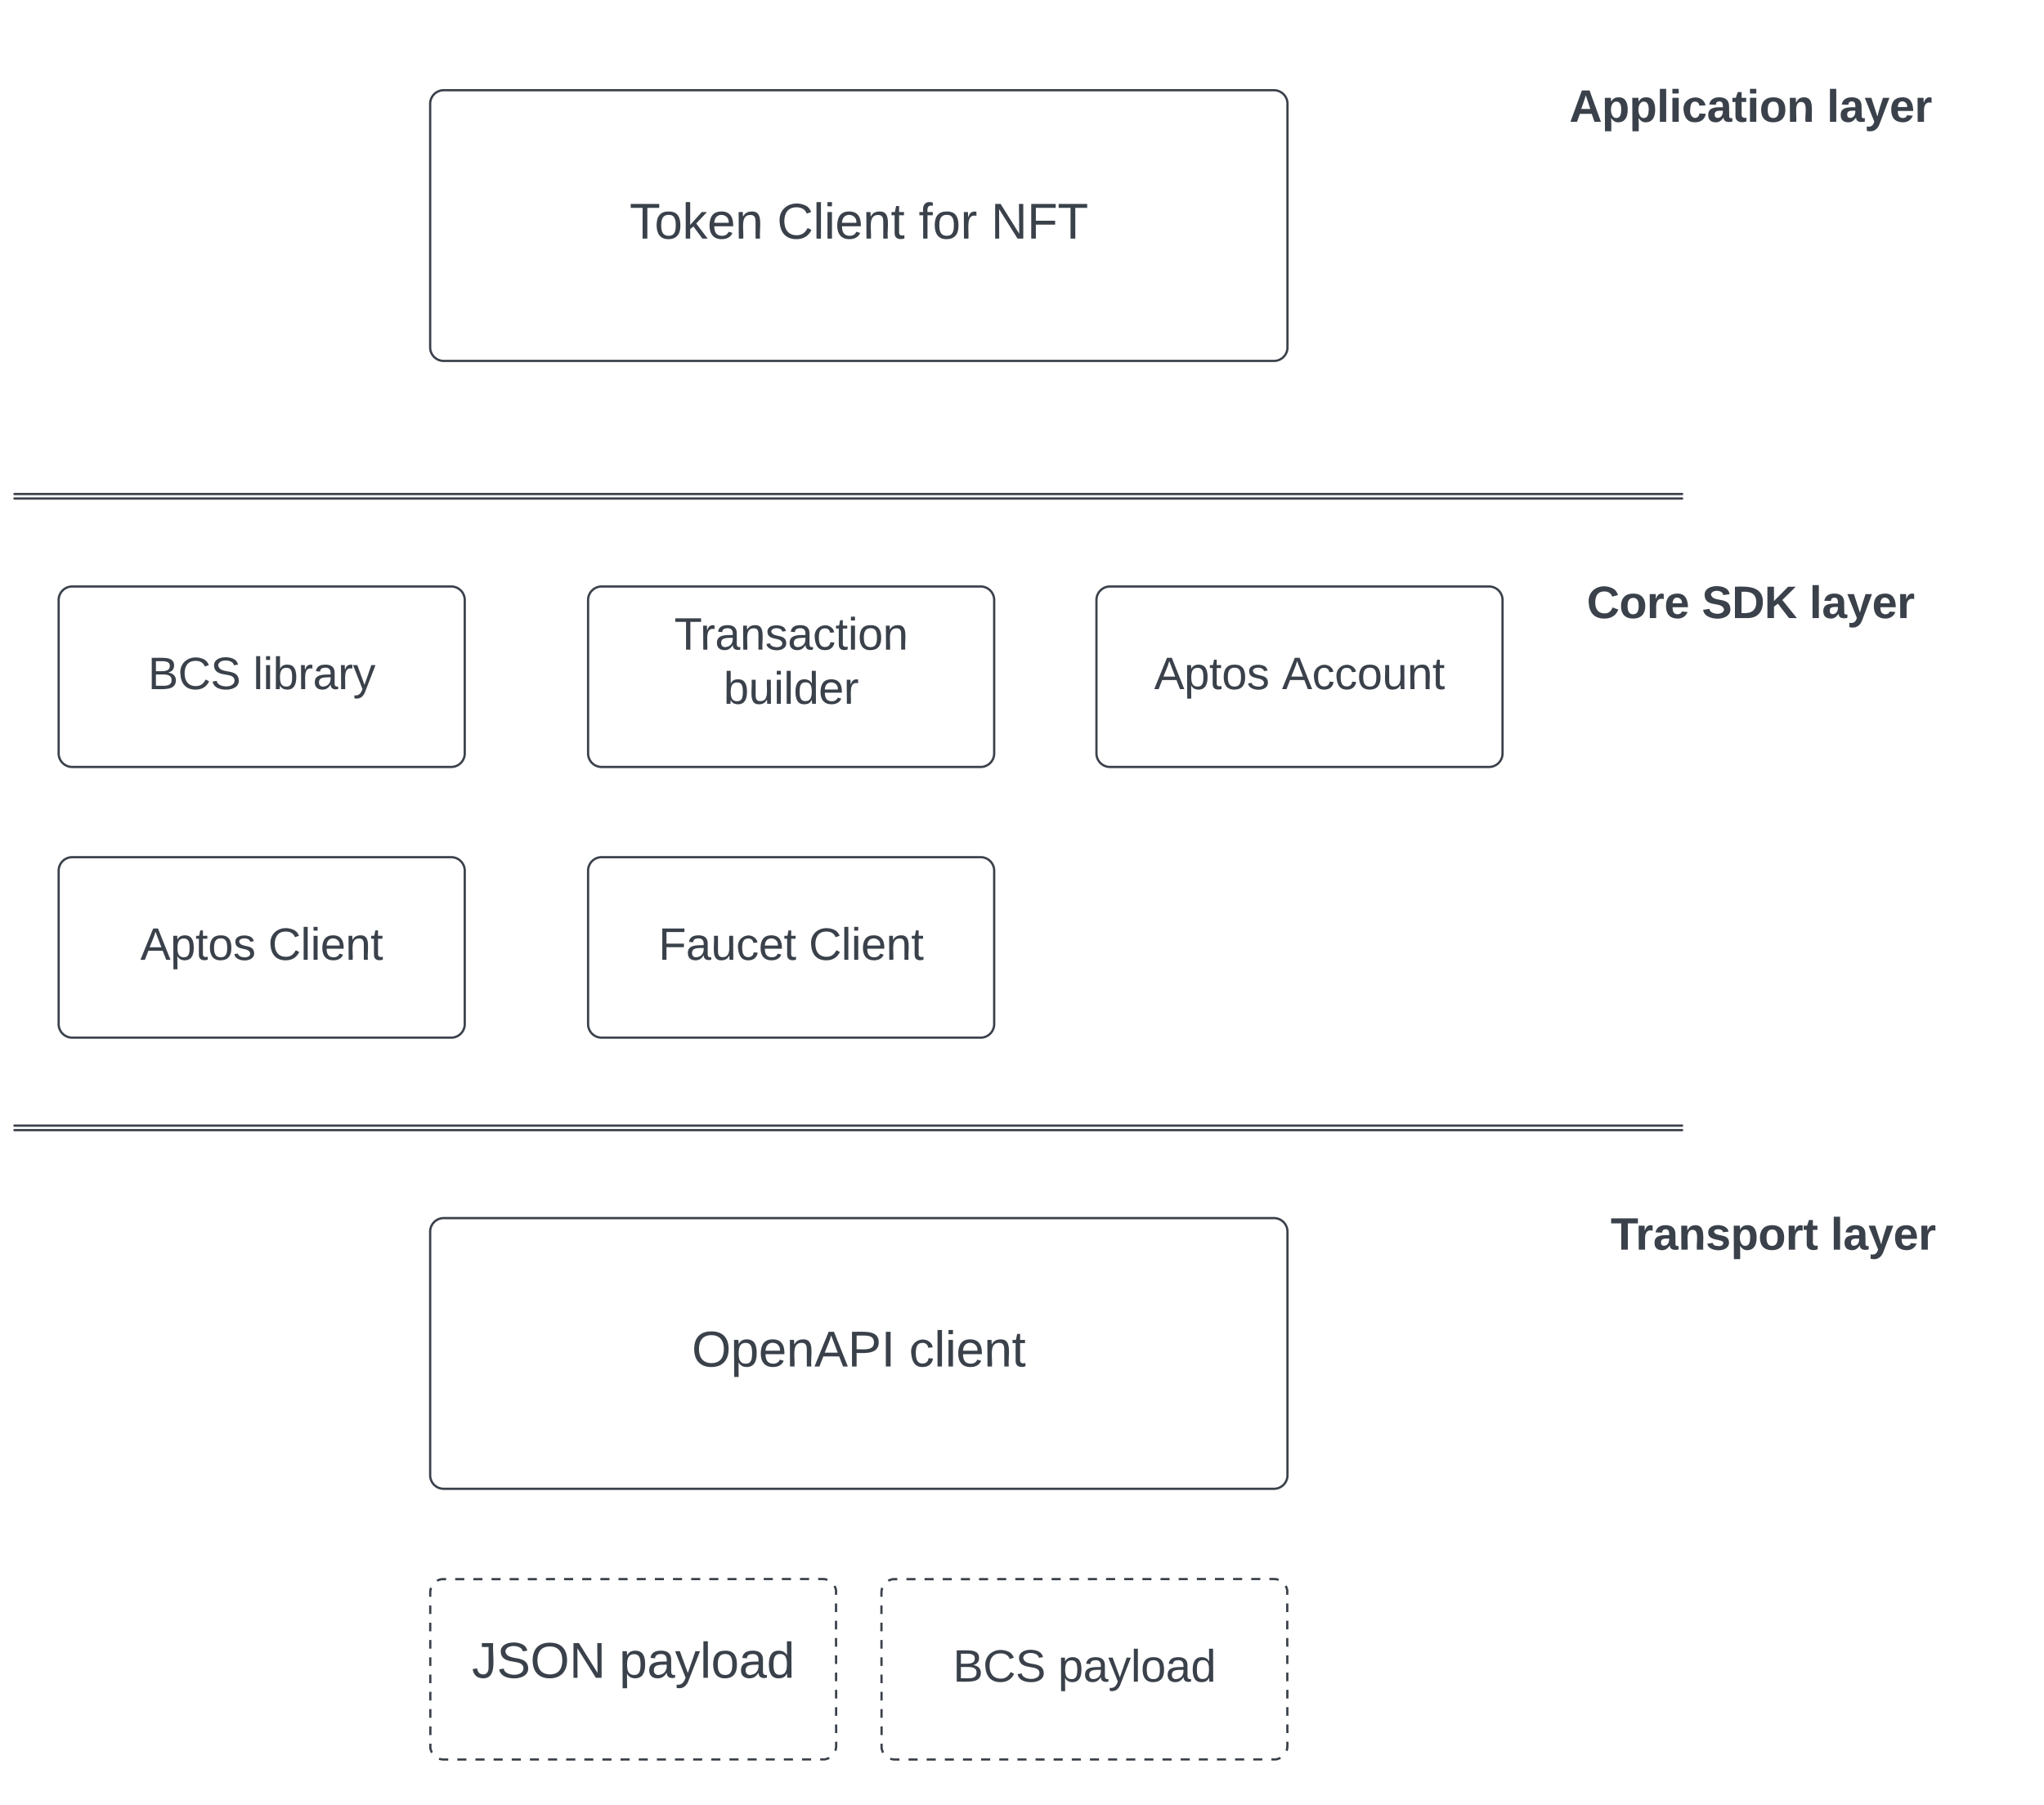 <svg xmlns="http://www.w3.org/2000/svg" xmlns:xlink="http://www.w3.org/1999/xlink" xmlns:lucid="lucid" width="906" height="800"><g transform="translate(-354 -60)" lucid:page-tab-id="0_0"><path d="M544.67 606a6 6 0 0 1 6-6h368a6 6 0 0 1 6 6v108a6 6 0 0 1-6 6h-368a6 6 0 0 1-6-6z" stroke="#3a414a" fill-opacity="0"/><use xlink:href="#a" transform="matrix(1,0,0,1,556.665,612) translate(103.988 53.778)"/><use xlink:href="#b" transform="matrix(1,0,0,1,556.665,612) translate(200.284 53.778)"/><path d="M744.67 766a6 6 0 0 1 6-6h168a6 6 0 0 1 6 6v68a6 6 0 0 1-6 6h-168a6 6 0 0 1-6-6z" fill-opacity="0"/><path d="M747.74 760.78l.2-.13.87-.36.93-.23h2m4.03 0h4.02m4.02 0h4.03m4.02 0h4.02m4.02 0h4.02m4.02 0h4.02m4.02-.02H800m4.03 0h4.02m4.02 0h4.03m4.02 0h4.02m4.02 0h4.02m4.03 0l4.03-.02m4.02 0h4.02m4.03 0h4.02m4.02 0h4.02m4.03 0h4m4.03 0h4.02m4.03-.02h4.02m4.02 0h4.02m4.02 0h4.03m4 0h4.03m4.02 0h2.02l.93.07.92.22.22.08m3.15 2.7l.1.2.37.87.22.9V767m0 3.83v3.84m0 3.83v3.83m0 3.83l.02 3.83m0 3.83v3.82m0 3.83v3.83m.02 3.83v3.84m0 3.83v3.83m0 3.83l.02 3.83m0 3.83v1.9l-.07.94-.23.9-.1.23m-2.68 3.15l-.2.13-.88.36-.92.23h-2m-4.03 0h-4.02m-4.02 0h-4.03m-4.02 0h-4.02m-4.02 0h-4.03m-4 0h-4.03m-4.02.02h-4.03m-4.02 0h-4.02m-4.02 0h-4.02m-4.03 0h-4m-4.03 0h-4.02m-4.03 0l-4.02.02m-4.02 0h-4.02m-4.03 0H813m-4 0h-4.03m-4.03 0h-4.02m-4.02 0h-4.02m-4.02.02h-4.03m-4.02 0h-4m-4.03 0h-4.03m-4.02 0h-4.02m-4.02 0h-2l-.95-.07-.92-.22-.2-.08m-3.16-2.7l-.12-.2-.36-.87-.22-.9V833m0-3.83v-3.84m-.02-3.83v-3.83m0-3.83v-3.83m0-3.83l-.02-3.82m0-3.83v-3.83m0-3.83v-3.84m-.02-3.83v-3.83m0-3.83v-3.83m0-3.83V766l.06-.94.22-.9.1-.23" stroke="#3a414a" fill="none"/><use xlink:href="#c" transform="matrix(1,0,0,1,756.665,772) translate(19.722 33.5)"/><use xlink:href="#d" transform="matrix(1,0,0,1,756.665,772) translate(66.333 33.5)"/><path d="M544.67 766a6 6 0 0 1 6-6h168a6 6 0 0 1 6 6v68a6 6 0 0 1-6 6h-168a6 6 0 0 1-6-6z" fill-opacity="0"/><path d="M547.74 760.78l.2-.13.87-.36.93-.23h2m4.03 0h4.02m4.02 0h4.03m4.02 0h4.02m4.02 0h4.02m4.02 0h4.02m4.02-.02H600m4.03 0h4.02m4.02 0h4.03m4.02 0h4.02m4.02 0h4.02m4.03 0l4.03-.02m4.02 0h4.02m4.03 0h4.02m4.02 0h4.02m4.03 0h4m4.03 0h4.02m4.03-.02h4.02m4.02 0h4.02m4.02 0h4.03m4 0h4.03m4.02 0h2.02l.93.07.92.22.22.08m3.15 2.7l.1.2.37.87.22.9V767m0 3.83v3.84m0 3.83v3.83m0 3.83l.02 3.83m0 3.83v3.82m0 3.83v3.83m.02 3.83v3.84m0 3.83v3.83m0 3.83l.02 3.83m0 3.83v1.9l-.07.94-.23.9-.1.23m-2.68 3.15l-.2.13-.88.36-.92.23h-2m-4.03 0h-4.02m-4.02 0h-4.03m-4.02 0h-4.02m-4.02 0h-4.03m-4 0h-4.03m-4.02.02h-4.03m-4.02 0h-4.02m-4.02 0h-4.02m-4.03 0h-4m-4.03 0h-4.02m-4.03 0l-4.02.02m-4.02 0h-4.02m-4.03 0H613m-4 0h-4.03m-4.03 0h-4.02m-4.02 0h-4.02m-4.02.02h-4.03m-4.02 0h-4m-4.03 0h-4.03m-4.02 0h-4.02m-4.02 0h-2l-.95-.07-.92-.22-.2-.08m-3.16-2.7l-.12-.2-.36-.87-.22-.9V833m0-3.83v-3.84m-.02-3.83v-3.83m0-3.83v-3.83m0-3.83l-.02-3.82m0-3.83v-3.83m0-3.83v-3.84m-.02-3.83v-3.83m0-3.83v-3.83m0-3.83V766l.06-.94.22-.9.1-.23" stroke="#3a414a" fill="none"/><use xlink:href="#e" transform="matrix(1,0,0,1,556.665,772) translate(6.457 31.778)"/><use xlink:href="#f" transform="matrix(1,0,0,1,556.665,772) translate(71.827 31.778)"/><path d="M1040 580h200v60h-200z" fill="none"/><use xlink:href="#g" transform="matrix(1,0,0,1,1040,580) translate(27.917 34)"/><use xlink:href="#h" transform="matrix(1,0,0,1,1040,580) translate(125.417 34)"/><path d="M360.5 559h739M360.5 561h739M360.5 559h-.5M360.5 561h-.5M1099.5 559h.5M1099.5 561h.5" stroke="#3a414a" fill="none"/><path d="M380 446a6 6 0 0 1 6-6h168a6 6 0 0 1 6 6v68a6 6 0 0 1-6 6H386a6 6 0 0 1-6-6z" stroke="#3a414a" fill-opacity="0"/><use xlink:href="#i" transform="matrix(1,0,0,1,392,452) translate(24.194 33.5)"/><use xlink:href="#j" transform="matrix(1,0,0,1,392,452) translate(80.861 33.5)"/><path d="M380 326a6 6 0 0 1 6-6h168a6 6 0 0 1 6 6v68a6 6 0 0 1-6 6H386a6 6 0 0 1-6-6z" stroke="#3a414a" fill-opacity="0"/><use xlink:href="#c" transform="matrix(1,0,0,1,392,332) translate(27.583 33.5)"/><use xlink:href="#k" transform="matrix(1,0,0,1,392,332) translate(74.194 33.5)"/><path d="M614.67 446a6 6 0 0 1 6-6h168a6 6 0 0 1 6 6v68a6 6 0 0 1-6 6h-168a6 6 0 0 1-6-6z" stroke="#3a414a" fill-opacity="0"/><use xlink:href="#l" transform="matrix(1,0,0,1,626.665,452) translate(19.222 33.5)"/><use xlink:href="#j" transform="matrix(1,0,0,1,626.665,452) translate(85.833 33.5)"/><path d="M614.67 326a6 6 0 0 1 6-6h168a6 6 0 0 1 6 6v68a6 6 0 0 1-6 6h-168a6 6 0 0 1-6-6z" stroke="#3a414a" fill-opacity="0"/><use xlink:href="#m" transform="matrix(1,0,0,1,626.665,332) translate(26.222 16)"/><use xlink:href="#n" transform="matrix(1,0,0,1,626.665,332) translate(48.083 40)"/><path d="M840 326a6 6 0 0 1 6-6h168a6 6 0 0 1 6 6v68a6 6 0 0 1-6 6H846a6 6 0 0 1-6-6z" stroke="#3a414a" fill-opacity="0"/><use xlink:href="#i" transform="matrix(1,0,0,1,852,332) translate(13.556 33.5)"/><use xlink:href="#o" transform="matrix(1,0,0,1,852,332) translate(70.222 33.5)"/><path d="M360.5 279h739M360.5 281h739M360.5 279h-.5M360.5 281h-.5M1099.5 279h.5M1099.5 281h.5" stroke="#3a414a" fill="none"/><path d="M544.67 106a6 6 0 0 1 6-6h368a6 6 0 0 1 6 6v108a6 6 0 0 1-6 6h-368a6 6 0 0 1-6-6z" stroke="#3a414a" fill-opacity="0"/><g><use xlink:href="#p" transform="matrix(1,0,0,1,556.665,112) translate(76.395 53.778)"/><use xlink:href="#q" transform="matrix(1,0,0,1,556.665,112) translate(141.765 53.778)"/><use xlink:href="#r" transform="matrix(1,0,0,1,556.665,112) translate(204.543 53.778)"/><use xlink:href="#s" transform="matrix(1,0,0,1,556.665,112) translate(236.58 53.778)"/></g><path d="M1040 300h180v60h-180z" fill="none"/><g><use xlink:href="#t" transform="matrix(1,0,0,1,1040,300) translate(17.333 34)"/><use xlink:href="#u" transform="matrix(1,0,0,1,1040,300) translate(68.333 34)"/><use xlink:href="#v" transform="matrix(1,0,0,1,1040,300) translate(116 34)"/></g><path d="M1040 80h180v60h-180z" fill="none"/><g><use xlink:href="#w" transform="matrix(1,0,0,1,1040,80) translate(9.611 34)"/><use xlink:href="#x" transform="matrix(1,0,0,1,1040,80) translate(123.722 34)"/></g><defs><path fill="#3a414a" d="M140-251c81 0 123 46 123 126C263-46 219 4 140 4 59 4 17-45 17-125s42-126 123-126zm0 227c63 0 89-41 89-101s-29-99-89-99c-61 0-89 39-89 99S79-25 140-24" id="y"/><path fill="#3a414a" d="M115-194c55 1 70 41 70 98S169 2 115 4C84 4 66-9 55-30l1 105H24l-1-265h31l2 30c10-21 28-34 59-34zm-8 174c40 0 45-34 45-75s-6-73-45-74c-42 0-51 32-51 76 0 43 10 73 51 73" id="z"/><path fill="#3a414a" d="M100-194c63 0 86 42 84 106H49c0 40 14 67 53 68 26 1 43-12 49-29l28 8c-11 28-37 45-77 45C44 4 14-33 15-96c1-61 26-98 85-98zm52 81c6-60-76-77-97-28-3 7-6 17-6 28h103" id="A"/><path fill="#3a414a" d="M117-194c89-4 53 116 60 194h-32v-121c0-31-8-49-39-48C34-167 62-67 57 0H25l-1-190h30c1 10-1 24 2 32 11-22 29-35 61-36" id="B"/><path fill="#3a414a" d="M205 0l-28-72H64L36 0H1l101-248h38L239 0h-34zm-38-99l-47-123c-12 45-31 82-46 123h93" id="C"/><path fill="#3a414a" d="M30-248c87 1 191-15 191 75 0 78-77 80-158 76V0H30v-248zm33 125c57 0 124 11 124-50 0-59-68-47-124-48v98" id="D"/><path fill="#3a414a" d="M33 0v-248h34V0H33" id="E"/><g id="a"><use transform="matrix(0.062,0,0,0.062,0,0)" xlink:href="#y"/><use transform="matrix(0.062,0,0,0.062,17.284,0)" xlink:href="#z"/><use transform="matrix(0.062,0,0,0.062,29.63,0)" xlink:href="#A"/><use transform="matrix(0.062,0,0,0.062,41.975,0)" xlink:href="#B"/><use transform="matrix(0.062,0,0,0.062,54.321,0)" xlink:href="#C"/><use transform="matrix(0.062,0,0,0.062,69.136,0)" xlink:href="#D"/><use transform="matrix(0.062,0,0,0.062,83.951,0)" xlink:href="#E"/></g><path fill="#3a414a" d="M96-169c-40 0-48 33-48 73s9 75 48 75c24 0 41-14 43-38l32 2c-6 37-31 61-74 61-59 0-76-41-82-99-10-93 101-131 147-64 4 7 5 14 7 22l-32 3c-4-21-16-35-41-35" id="F"/><path fill="#3a414a" d="M24 0v-261h32V0H24" id="G"/><path fill="#3a414a" d="M24-231v-30h32v30H24zM24 0v-190h32V0H24" id="H"/><path fill="#3a414a" d="M59-47c-2 24 18 29 38 22v24C64 9 27 4 27-40v-127H5v-23h24l9-43h21v43h35v23H59v120" id="I"/><g id="b"><use transform="matrix(0.062,0,0,0.062,0,0)" xlink:href="#F"/><use transform="matrix(0.062,0,0,0.062,11.111,0)" xlink:href="#G"/><use transform="matrix(0.062,0,0,0.062,15.988,0)" xlink:href="#H"/><use transform="matrix(0.062,0,0,0.062,20.864,0)" xlink:href="#A"/><use transform="matrix(0.062,0,0,0.062,33.21,0)" xlink:href="#B"/><use transform="matrix(0.062,0,0,0.062,45.556,0)" xlink:href="#I"/></g><path fill="#3a414a" d="M160-131c35 5 61 23 61 61C221 17 115-2 30 0v-248c76 3 177-17 177 60 0 33-19 50-47 57zm-97-11c50-1 110 9 110-42 0-47-63-36-110-37v79zm0 115c55-2 124 14 124-45 0-56-70-42-124-44v89" id="J"/><path fill="#3a414a" d="M212-179c-10-28-35-45-73-45-59 0-87 40-87 99 0 60 29 101 89 101 43 0 62-24 78-52l27 14C228-24 195 4 139 4 59 4 22-46 18-125c-6-104 99-153 187-111 19 9 31 26 39 46" id="K"/><path fill="#3a414a" d="M185-189c-5-48-123-54-124 2 14 75 158 14 163 119 3 78-121 87-175 55-17-10-28-26-33-46l33-7c5 56 141 63 141-1 0-78-155-14-162-118-5-82 145-84 179-34 5 7 8 16 11 25" id="L"/><g id="c"><use transform="matrix(0.056,0,0,0.056,0,0)" xlink:href="#J"/><use transform="matrix(0.056,0,0,0.056,13.333,0)" xlink:href="#K"/><use transform="matrix(0.056,0,0,0.056,27.722,0)" xlink:href="#L"/></g><path fill="#3a414a" d="M141-36C126-15 110 5 73 4 37 3 15-17 15-53c-1-64 63-63 125-63 3-35-9-54-41-54-24 1-41 7-42 31l-33-3c5-37 33-52 76-52 45 0 72 20 72 64v82c-1 20 7 32 28 27v20c-31 9-61-2-59-35zM48-53c0 20 12 33 32 33 41-3 63-29 60-74-43 2-92-5-92 41" id="M"/><path fill="#3a414a" d="M179-190L93 31C79 59 56 82 12 73V49c39 6 53-20 64-50L1-190h34L92-34l54-156h33" id="N"/><path fill="#3a414a" d="M100-194c62-1 85 37 85 99 1 63-27 99-86 99S16-35 15-95c0-66 28-99 85-99zM99-20c44 1 53-31 53-75 0-43-8-75-51-75s-53 32-53 75 10 74 51 75" id="O"/><path fill="#3a414a" d="M85-194c31 0 48 13 60 33l-1-100h32l1 261h-30c-2-10 0-23-3-31C134-8 116 4 85 4 32 4 16-35 15-94c0-66 23-100 70-100zm9 24c-40 0-46 34-46 75 0 40 6 74 45 74 42 0 51-32 51-76 0-42-9-74-50-73" id="P"/><g id="d"><use transform="matrix(0.056,0,0,0.056,0,0)" xlink:href="#z"/><use transform="matrix(0.056,0,0,0.056,11.111,0)" xlink:href="#M"/><use transform="matrix(0.056,0,0,0.056,22.222,0)" xlink:href="#N"/><use transform="matrix(0.056,0,0,0.056,32.222,0)" xlink:href="#G"/><use transform="matrix(0.056,0,0,0.056,36.611,0)" xlink:href="#O"/><use transform="matrix(0.056,0,0,0.056,47.722,0)" xlink:href="#M"/><use transform="matrix(0.056,0,0,0.056,58.833,0)" xlink:href="#P"/></g><path fill="#3a414a" d="M153-248C145-148 188 4 80 4 36 3 13-21 6-62l32-5c4 25 16 42 43 43 27 0 39-20 39-49v-147H72v-28h81" id="Q"/><path fill="#3a414a" d="M190 0L58-211 59 0H30v-248h39L202-35l-2-213h31V0h-41" id="R"/><g id="e"><use transform="matrix(0.062,0,0,0.062,0,0)" xlink:href="#Q"/><use transform="matrix(0.062,0,0,0.062,11.111,0)" xlink:href="#L"/><use transform="matrix(0.062,0,0,0.062,25.926,0)" xlink:href="#y"/><use transform="matrix(0.062,0,0,0.062,43.21,0)" xlink:href="#R"/></g><g id="f"><use transform="matrix(0.062,0,0,0.062,0,0)" xlink:href="#z"/><use transform="matrix(0.062,0,0,0.062,12.346,0)" xlink:href="#M"/><use transform="matrix(0.062,0,0,0.062,24.691,0)" xlink:href="#N"/><use transform="matrix(0.062,0,0,0.062,35.802,0)" xlink:href="#G"/><use transform="matrix(0.062,0,0,0.062,40.679,0)" xlink:href="#O"/><use transform="matrix(0.062,0,0,0.062,53.025,0)" xlink:href="#M"/><use transform="matrix(0.062,0,0,0.062,65.37,0)" xlink:href="#P"/></g><path fill="#3a414a" d="M136-208V0H84v-208H4v-40h212v40h-80" id="S"/><path fill="#3a414a" d="M135-150c-39-12-60 13-60 57V0H25l-1-190h47c2 13-1 29 3 40 6-28 27-53 61-41v41" id="T"/><path fill="#3a414a" d="M133-34C117-15 103 5 69 4 32 3 11-16 11-54c-1-60 55-63 116-61 1-26-3-47-28-47-18 1-26 9-28 27l-52-2c7-38 36-58 82-57s74 22 75 68l1 82c-1 14 12 18 25 15v27c-30 8-71 5-69-32zm-48 3c29 0 43-24 42-57-32 0-66-3-65 30 0 17 8 27 23 27" id="U"/><path fill="#3a414a" d="M135-194c87-1 58 113 63 194h-50c-7-57 23-157-34-157-59 0-34 97-39 157H25l-1-190h47c2 12-1 28 3 38 12-26 28-41 61-42" id="V"/><path fill="#3a414a" d="M137-138c1-29-70-34-71-4 15 46 118 7 119 86 1 83-164 76-172 9l43-7c4 19 20 25 44 25 33 8 57-30 24-41C81-84 22-81 20-136c-2-80 154-74 161-7" id="W"/><path fill="#3a414a" d="M135-194c53 0 70 44 70 98 0 56-19 98-73 100-31 1-45-17-59-34 3 33 2 69 2 105H25l-1-265h48c2 10 0 23 3 31 11-24 29-35 60-35zM114-30c33 0 39-31 40-66 0-38-9-64-40-64-56 0-55 130 0 130" id="X"/><path fill="#3a414a" d="M110-194c64 0 96 36 96 99 0 64-35 99-97 99-61 0-95-36-95-99 0-62 34-99 96-99zm-1 164c35 0 45-28 45-65 0-40-10-65-43-65-34 0-45 26-45 65 0 36 10 65 43 65" id="Y"/><path fill="#3a414a" d="M115-3C79 11 28 4 28-45v-112H4v-33h27l15-45h31v45h36v33H77v99c-1 23 16 31 38 25v30" id="Z"/><g id="g"><use transform="matrix(0.056,0,0,0.056,0,0)" xlink:href="#S"/><use transform="matrix(0.056,0,0,0.056,11.056,0)" xlink:href="#T"/><use transform="matrix(0.056,0,0,0.056,18.833,0)" xlink:href="#U"/><use transform="matrix(0.056,0,0,0.056,29.944,0)" xlink:href="#V"/><use transform="matrix(0.056,0,0,0.056,42.111,0)" xlink:href="#W"/><use transform="matrix(0.056,0,0,0.056,53.222,0)" xlink:href="#X"/><use transform="matrix(0.056,0,0,0.056,65.389,0)" xlink:href="#Y"/><use transform="matrix(0.056,0,0,0.056,77.556,0)" xlink:href="#T"/><use transform="matrix(0.056,0,0,0.056,85.333,0)" xlink:href="#Z"/></g><path fill="#3a414a" d="M25 0v-261h50V0H25" id="aa"/><path fill="#3a414a" d="M123 10C108 53 80 86 19 72V37c35 8 53-11 59-39L3-190h52l48 148c12-52 28-100 44-148h51" id="ab"/><path fill="#3a414a" d="M185-48c-13 30-37 53-82 52C43 2 14-33 14-96s30-98 90-98c62 0 83 45 84 108H66c0 31 8 55 39 56 18 0 30-7 34-22zm-45-69c5-46-57-63-70-21-2 6-4 13-4 21h74" id="ac"/><g id="h"><use transform="matrix(0.056,0,0,0.056,0,0)" xlink:href="#aa"/><use transform="matrix(0.056,0,0,0.056,5.556,0)" xlink:href="#U"/><use transform="matrix(0.056,0,0,0.056,16.667,0)" xlink:href="#ab"/><use transform="matrix(0.056,0,0,0.056,27.778,0)" xlink:href="#ac"/><use transform="matrix(0.056,0,0,0.056,38.889,0)" xlink:href="#T"/></g><path fill="#3a414a" d="M135-143c-3-34-86-38-87 0 15 53 115 12 119 90S17 21 10-45l28-5c4 36 97 45 98 0-10-56-113-15-118-90-4-57 82-63 122-42 12 7 21 19 24 35" id="ad"/><g id="i"><use transform="matrix(0.056,0,0,0.056,0,0)" xlink:href="#C"/><use transform="matrix(0.056,0,0,0.056,13.333,0)" xlink:href="#z"/><use transform="matrix(0.056,0,0,0.056,24.444,0)" xlink:href="#I"/><use transform="matrix(0.056,0,0,0.056,30,0)" xlink:href="#O"/><use transform="matrix(0.056,0,0,0.056,41.111,0)" xlink:href="#ad"/></g><g id="j"><use transform="matrix(0.056,0,0,0.056,0,0)" xlink:href="#K"/><use transform="matrix(0.056,0,0,0.056,14.389,0)" xlink:href="#G"/><use transform="matrix(0.056,0,0,0.056,18.778,0)" xlink:href="#H"/><use transform="matrix(0.056,0,0,0.056,23.167,0)" xlink:href="#A"/><use transform="matrix(0.056,0,0,0.056,34.278,0)" xlink:href="#B"/><use transform="matrix(0.056,0,0,0.056,45.389,0)" xlink:href="#I"/></g><path fill="#3a414a" d="M115-194c53 0 69 39 70 98 0 66-23 100-70 100C84 3 66-7 56-30L54 0H23l1-261h32v101c10-23 28-34 59-34zm-8 174c40 0 45-34 45-75 0-40-5-75-45-74-42 0-51 32-51 76 0 43 10 73 51 73" id="ae"/><path fill="#3a414a" d="M114-163C36-179 61-72 57 0H25l-1-190h30c1 12-1 29 2 39 6-27 23-49 58-41v29" id="af"/><g id="k"><use transform="matrix(0.056,0,0,0.056,0,0)" xlink:href="#G"/><use transform="matrix(0.056,0,0,0.056,4.389,0)" xlink:href="#H"/><use transform="matrix(0.056,0,0,0.056,8.778,0)" xlink:href="#ae"/><use transform="matrix(0.056,0,0,0.056,19.889,0)" xlink:href="#af"/><use transform="matrix(0.056,0,0,0.056,26.5,0)" xlink:href="#M"/><use transform="matrix(0.056,0,0,0.056,37.611,0)" xlink:href="#af"/><use transform="matrix(0.056,0,0,0.056,44.222,0)" xlink:href="#N"/></g><path fill="#3a414a" d="M63-220v92h138v28H63V0H30v-248h175v28H63" id="ag"/><path fill="#3a414a" d="M84 4C-5 8 30-112 23-190h32v120c0 31 7 50 39 49 72-2 45-101 50-169h31l1 190h-30c-1-10 1-25-2-33-11 22-28 36-60 37" id="ah"/><g id="l"><use transform="matrix(0.056,0,0,0.056,0,0)" xlink:href="#ag"/><use transform="matrix(0.056,0,0,0.056,12.167,0)" xlink:href="#M"/><use transform="matrix(0.056,0,0,0.056,23.278,0)" xlink:href="#ah"/><use transform="matrix(0.056,0,0,0.056,34.389,0)" xlink:href="#F"/><use transform="matrix(0.056,0,0,0.056,44.389,0)" xlink:href="#A"/><use transform="matrix(0.056,0,0,0.056,55.5,0)" xlink:href="#I"/></g><path fill="#3a414a" d="M127-220V0H93v-220H8v-28h204v28h-85" id="ai"/><g id="m"><use transform="matrix(0.056,0,0,0.056,0,0)" xlink:href="#ai"/><use transform="matrix(0.056,0,0,0.056,11.444,0)" xlink:href="#af"/><use transform="matrix(0.056,0,0,0.056,18.056,0)" xlink:href="#M"/><use transform="matrix(0.056,0,0,0.056,29.167,0)" xlink:href="#B"/><use transform="matrix(0.056,0,0,0.056,40.278,0)" xlink:href="#ad"/><use transform="matrix(0.056,0,0,0.056,50.278,0)" xlink:href="#M"/><use transform="matrix(0.056,0,0,0.056,61.389,0)" xlink:href="#F"/><use transform="matrix(0.056,0,0,0.056,71.389,0)" xlink:href="#I"/><use transform="matrix(0.056,0,0,0.056,76.944,0)" xlink:href="#H"/><use transform="matrix(0.056,0,0,0.056,81.333,0)" xlink:href="#O"/><use transform="matrix(0.056,0,0,0.056,92.444,0)" xlink:href="#B"/></g><g id="n"><use transform="matrix(0.056,0,0,0.056,0,0)" xlink:href="#ae"/><use transform="matrix(0.056,0,0,0.056,11.111,0)" xlink:href="#ah"/><use transform="matrix(0.056,0,0,0.056,22.222,0)" xlink:href="#H"/><use transform="matrix(0.056,0,0,0.056,26.611,0)" xlink:href="#G"/><use transform="matrix(0.056,0,0,0.056,31,0)" xlink:href="#P"/><use transform="matrix(0.056,0,0,0.056,42.111,0)" xlink:href="#A"/><use transform="matrix(0.056,0,0,0.056,53.222,0)" xlink:href="#af"/></g><g id="o"><use transform="matrix(0.056,0,0,0.056,0,0)" xlink:href="#C"/><use transform="matrix(0.056,0,0,0.056,13.333,0)" xlink:href="#F"/><use transform="matrix(0.056,0,0,0.056,23.333,0)" xlink:href="#F"/><use transform="matrix(0.056,0,0,0.056,33.333,0)" xlink:href="#O"/><use transform="matrix(0.056,0,0,0.056,44.444,0)" xlink:href="#ah"/><use transform="matrix(0.056,0,0,0.056,55.556,0)" xlink:href="#B"/><use transform="matrix(0.056,0,0,0.056,66.667,0)" xlink:href="#I"/></g><path fill="#3a414a" d="M143 0L79-87 56-68V0H24v-261h32v163l83-92h37l-77 82L181 0h-38" id="aj"/><g id="p"><use transform="matrix(0.062,0,0,0.062,0,0)" xlink:href="#ai"/><use transform="matrix(0.062,0,0,0.062,11.049,0)" xlink:href="#O"/><use transform="matrix(0.062,0,0,0.062,23.395,0)" xlink:href="#aj"/><use transform="matrix(0.062,0,0,0.062,34.506,0)" xlink:href="#A"/><use transform="matrix(0.062,0,0,0.062,46.852,0)" xlink:href="#B"/></g><g id="q"><use transform="matrix(0.062,0,0,0.062,0,0)" xlink:href="#K"/><use transform="matrix(0.062,0,0,0.062,15.988,0)" xlink:href="#G"/><use transform="matrix(0.062,0,0,0.062,20.864,0)" xlink:href="#H"/><use transform="matrix(0.062,0,0,0.062,25.741,0)" xlink:href="#A"/><use transform="matrix(0.062,0,0,0.062,38.086,0)" xlink:href="#B"/><use transform="matrix(0.062,0,0,0.062,50.432,0)" xlink:href="#I"/></g><path fill="#3a414a" d="M101-234c-31-9-42 10-38 44h38v23H63V0H32v-167H5v-23h27c-7-52 17-82 69-68v24" id="ak"/><g id="r"><use transform="matrix(0.062,0,0,0.062,0,0)" xlink:href="#ak"/><use transform="matrix(0.062,0,0,0.062,6.173,0)" xlink:href="#O"/><use transform="matrix(0.062,0,0,0.062,18.519,0)" xlink:href="#af"/></g><g id="s"><use transform="matrix(0.062,0,0,0.062,0,0)" xlink:href="#R"/><use transform="matrix(0.062,0,0,0.062,15.988,0)" xlink:href="#ag"/><use transform="matrix(0.062,0,0,0.062,29.506,0)" xlink:href="#ai"/></g><path fill="#3a414a" d="M67-125c0 53 21 87 73 88 37 1 54-22 65-47l45 17C233-25 199 4 140 4 58 4 20-42 15-125 8-235 124-281 211-232c18 10 29 29 36 50l-46 12c-8-25-30-41-62-41-52 0-71 34-72 86" id="al"/><g id="t"><use transform="matrix(0.056,0,0,0.056,0,0)" xlink:href="#al"/><use transform="matrix(0.056,0,0,0.056,14.389,0)" xlink:href="#Y"/><use transform="matrix(0.056,0,0,0.056,26.556,0)" xlink:href="#T"/><use transform="matrix(0.056,0,0,0.056,34.333,0)" xlink:href="#ac"/></g><path fill="#3a414a" d="M169-182c-1-43-94-46-97-3 18 66 151 10 154 114 3 95-165 93-204 36-6-8-10-19-12-30l50-8c3 46 112 56 116 5-17-69-150-10-154-114-4-87 153-88 188-35 5 8 8 18 10 28" id="am"/><path fill="#3a414a" d="M24-248c120-7 223 5 221 122C244-46 201 0 124 0H24v-248zM76-40c74 7 117-18 117-86 0-67-45-88-117-82v168" id="an"/><path fill="#3a414a" d="M195 0l-88-114-31 24V0H24v-248h52v113l112-113h60L142-143 257 0h-62" id="ao"/><g id="u"><use transform="matrix(0.056,0,0,0.056,0,0)" xlink:href="#am"/><use transform="matrix(0.056,0,0,0.056,13.333,0)" xlink:href="#an"/><use transform="matrix(0.056,0,0,0.056,27.722,0)" xlink:href="#ao"/></g><g id="v"><use transform="matrix(0.056,0,0,0.056,0,0)" xlink:href="#aa"/><use transform="matrix(0.056,0,0,0.056,5.556,0)" xlink:href="#U"/><use transform="matrix(0.056,0,0,0.056,16.667,0)" xlink:href="#ab"/><use transform="matrix(0.056,0,0,0.056,27.778,0)" xlink:href="#ac"/><use transform="matrix(0.056,0,0,0.056,38.889,0)" xlink:href="#T"/></g><path fill="#3a414a" d="M199 0l-22-63H83L61 0H9l90-248h61L250 0h-51zm-33-102l-36-108c-10 38-24 72-36 108h72" id="ap"/><path fill="#3a414a" d="M25-224v-37h50v37H25zM25 0v-190h50V0H25" id="aq"/><path fill="#3a414a" d="M190-63c-7 42-38 67-86 67-59 0-84-38-90-98-12-110 154-137 174-36l-49 2c-2-19-15-32-35-32-30 0-35 28-38 64-6 74 65 87 74 30" id="ar"/><g id="w"><use transform="matrix(0.056,0,0,0.056,0,0)" xlink:href="#ap"/><use transform="matrix(0.056,0,0,0.056,14.389,0)" xlink:href="#X"/><use transform="matrix(0.056,0,0,0.056,26.556,0)" xlink:href="#X"/><use transform="matrix(0.056,0,0,0.056,38.722,0)" xlink:href="#aa"/><use transform="matrix(0.056,0,0,0.056,44.278,0)" xlink:href="#aq"/><use transform="matrix(0.056,0,0,0.056,49.833,0)" xlink:href="#ar"/><use transform="matrix(0.056,0,0,0.056,60.944,0)" xlink:href="#U"/><use transform="matrix(0.056,0,0,0.056,72.056,0)" xlink:href="#Z"/><use transform="matrix(0.056,0,0,0.056,78.667,0)" xlink:href="#aq"/><use transform="matrix(0.056,0,0,0.056,84.222,0)" xlink:href="#Y"/><use transform="matrix(0.056,0,0,0.056,96.389,0)" xlink:href="#V"/></g><g id="x"><use transform="matrix(0.056,0,0,0.056,0,0)" xlink:href="#aa"/><use transform="matrix(0.056,0,0,0.056,5.556,0)" xlink:href="#U"/><use transform="matrix(0.056,0,0,0.056,16.667,0)" xlink:href="#ab"/><use transform="matrix(0.056,0,0,0.056,27.778,0)" xlink:href="#ac"/><use transform="matrix(0.056,0,0,0.056,38.889,0)" xlink:href="#T"/></g></defs></g></svg>